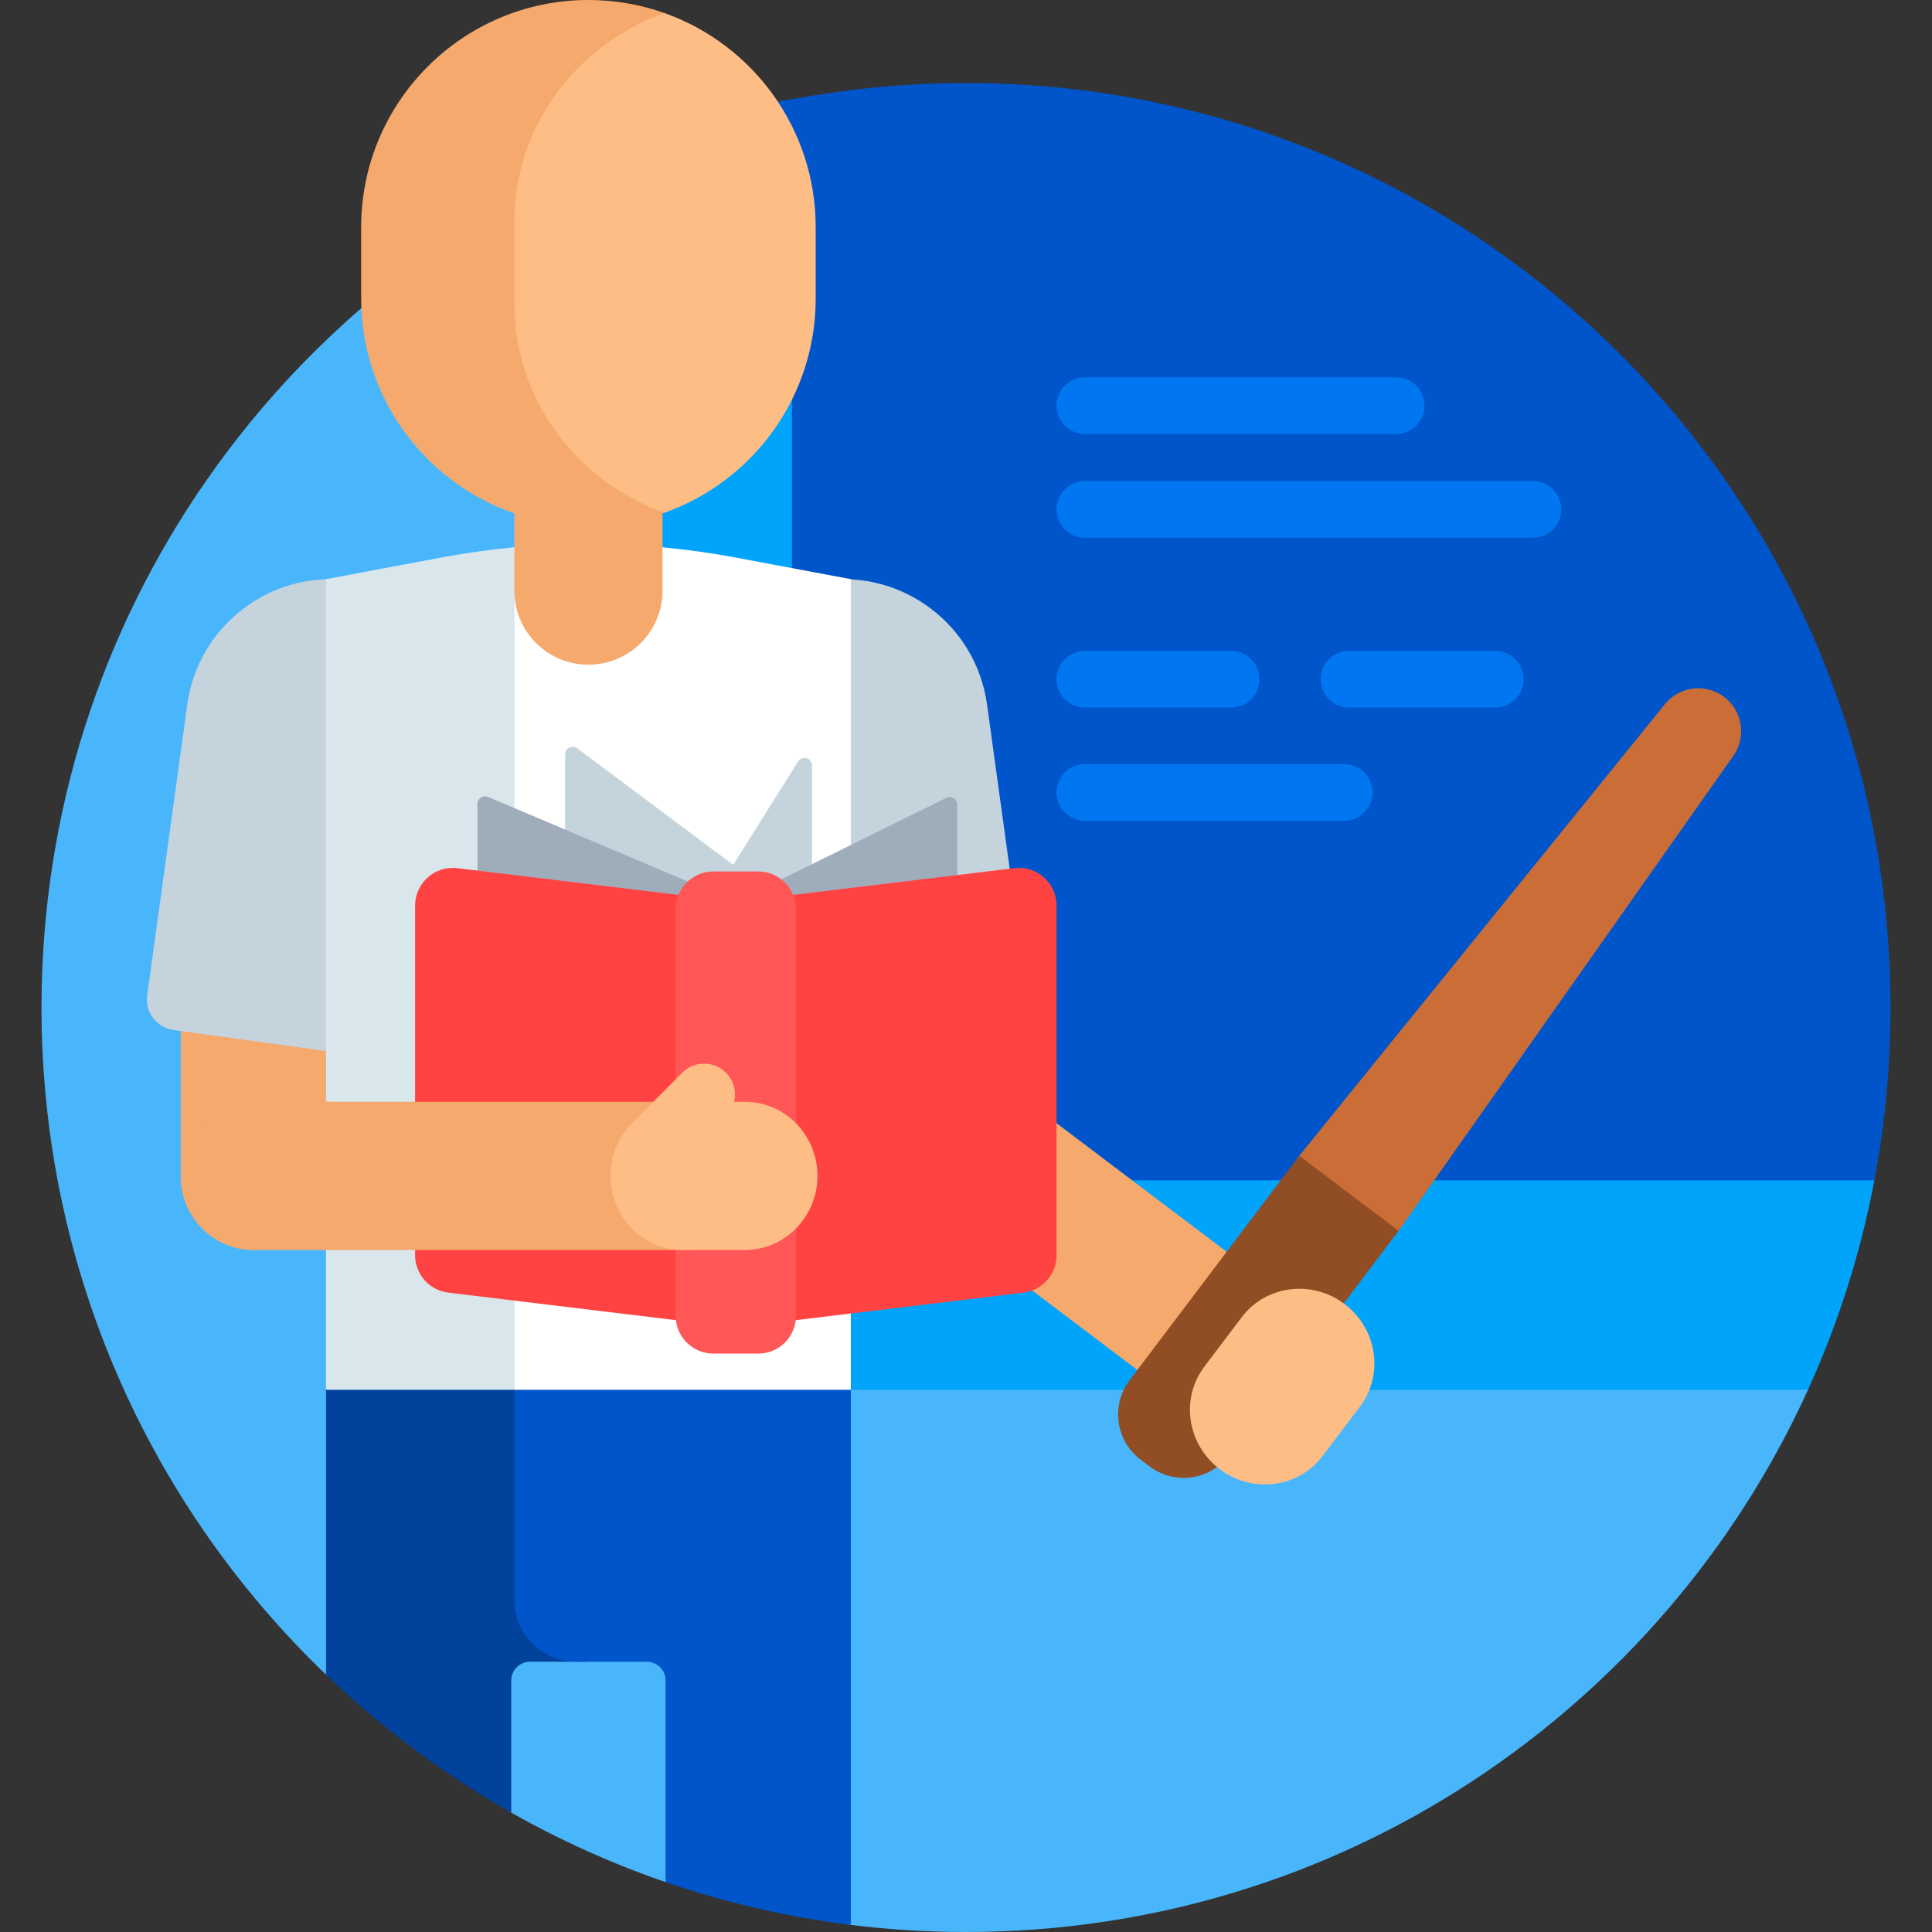 <svg xmlns="http://www.w3.org/2000/svg" id="Layer_1" viewBox="0 0 512 512"><rect x="0" y="0" width="512" height="512" fill="#333333" stroke="none"/><g><path d="m166.845 358.719v-319.992c-91.225 35.656-155.845 124.418-155.845 228.273 0 69.488 28.929 132.22 75.4 176.808 2.156 2.069 5.963-7.989 8.194-6 10.423 9.297 21.645 17.716 33.551 25.141 2.943 1.836 4.315 15.698 7.34 17.41 12.947 7.329 26.628 13.513 40.904 18.416 2.808.964 5.613-5.15 8.466-4.286 10.44 3.162 21.175 5.646 32.153 7.4 2.689.43 5.419 7.845 8.136 8.186 10.108 1.271 20.405 1.925 30.856 1.925 99.179 0 184.594-58.932 223.138-143.689.479-1.053-8.842-2.111-8.377-3.172.93-2.124 1.83-4.265 2.701-6.42z" fill="#49b6fc"></path><path d="m490.021 294.051h-261.4l-.983-260.285c-5.018.558-9.991 1.268-14.913 2.124-1.282.223-1.578-9.797-2.853-9.554-19.413 3.699-38.014 9.688-55.51 17.676v324.299h324.776c7.958-17.5 13.918-36.1 17.589-55.51.388-2.052-8.751-4.114-8.415-6.184.675-4.155 1.246-8.344 1.709-12.566z" fill="#00a4fb"></path><path d="m256 22c-13.88 0-27.49 1.154-40.739 3.372-1.803.302-11.365 1.883-13.154 2.224l7.766 8.851v276.354h286.854c2.805-14.838 4.273-30.148 4.273-45.801 0-135.31-109.69-245-245-245z" fill="#0055ca"></path><path d="m155.141 359.957h-60.56c-4.518 0-8.181 3.663-8.181 8.181v75.67c14.722 14.125 31.204 26.43 49.085 36.551v-34.987c0-2.761 2.239-5 5-5h14.656c4.518 0 8.181-3.663 8.181-8.181v-64.053c0-4.518-3.663-8.181-8.181-8.181z" fill="#00429c"></path><path d="m210.257 218.876c-9.623 4.997-13.459 16.684-8.568 26.103l34.532 66.496c4.891 9.419 16.658 13.002 26.281 8.005s13.46-16.683 8.568-26.103l-34.532-66.496c-4.891-9.419-16.658-13.003-26.281-8.005z" fill="#f6a96c"></path><path d="m240.42 292.353c-6.538 8.65-4.976 20.851 3.49 27.25l76.824 58.07c8.467 6.4 20.631 4.574 27.169-4.075s4.977-20.85-3.49-27.25l-76.824-58.07c-8.466-6.4-20.631-4.575-27.169 4.075z" fill="#f6a96c"></path><path d="m67.559 229.086c-10.843 0-19.634 8.603-19.634 19.216v63.738c0 10.614 8.791 19.216 19.634 19.216s19.634-8.603 19.634-19.216v-63.738c0-10.613-8.791-19.216-19.634-19.216z" fill="#f6a96c"></path><path d="m93.006 153.846c-21.05-2.903-40.469 11.808-43.372 32.858l-10.626 77.039c-.617 4.476 2.511 8.605 6.986 9.222l42.239 5.826c4.476.617 8.605-2.511 9.222-6.986l13.078-94.822c1.55-11.23-6.298-21.589-17.527-23.137z" fill="#c5d3dd"></path><path d="m218.204 153.846c21.05-2.903 40.469 11.808 43.372 32.858l10.625 77.039c.617 4.476-2.511 8.605-6.986 9.222l-42.239 5.826c-4.476.617-8.605-2.511-9.222-6.986l-13.078-94.822c-1.549-11.23 6.299-21.589 17.528-23.137z" fill="#c5d3dd"></path><path d="m217.294 359.957h-72.774c-4.518 0-8.181 3.663-8.181 8.181v55.872c0 9.036 7.325 16.362 16.362 16.362h18.689c2.761 0 5 2.239 5 5v53.403c15.702 5.392 32.125 9.234 49.085 11.342v-141.979c0-4.518-3.663-8.181-8.181-8.181z" fill="#0055ca"></path><path d="m225.475 368.311v-214.831l-30.601-5.739c-12.839-2.408-25.874-3.62-38.936-3.62h-.205c-2.944.003-8.254.17-8.254.17-3.445.138-6.885.361-10.317.667-3.779.337-6.671 3.521-6.671 7.315v211.127l5.848 4.911z" fill="#fff"></path><path d="m136.339 145.034c-6.479.604-12.93 1.506-19.333 2.707l-30.606 5.739v214.831h49.938v-223.277z" fill="#d9e7ec"></path><path d="m176.131 3.469c-6.313-2.246-13.11-3.469-20.193-3.469-33.263 0-60.229 26.965-60.229 60.229v18.872c0 26.386 16.975 48.794 40.595 56.938v20.476c0 10.844 8.79 19.634 19.634 19.634s19.634-8.79 19.634-19.634v-20.468c.185-.064.375-.12.559-.186 1.117-.398 1.117-131.995 0-132.392z" fill="#f6a96c"></path><path d="m176.13 3.469c-23.222 8.182-39.827 29.931-39.827 55.478v21.435c0 25.547 16.605 47.296 39.827 55.478 23.331-8.301 40.036-30.579 40.036-56.759v-18.872c0-26.181-16.704-48.459-40.036-56.76z" fill="#ffbd86"></path><path d="m322.66 380.546-17.55-13.266 39.207-60.99 96.902-119.684c3.86-4.767 10.804-5.615 15.697-1.916 4.893 3.699 5.972 10.611 2.438 15.624l-88.712 125.875z" fill="#ca6d36"></path><path d="m304.652 388.615-2.393-1.809c-6.609-4.995-7.916-14.402-2.921-21.011l44.979-59.505 26.325 19.899-44.979 59.505c-4.996 6.608-14.403 7.916-21.011 2.921z" fill="#914d24"></path><path d="m323.244 389.343c8.65 6.538 20.851 4.976 27.25-3.49l9.906-13.105c6.4-8.466 4.574-20.631-4.075-27.169-8.65-6.538-20.851-4.976-27.25 3.49l-9.906 13.105c-6.4 8.466-4.575 20.631 4.075 27.169z" fill="#ffbd86"></path><path d="m215.197 202.86c0-2.007-2.627-2.763-3.694-1.063l-17.2 27.4-41.34-30.895c-1.319-.986-3.197-.044-3.197 1.602v122.875l42.069 24.497v4.5l2.468-3.063 5.26 3.063v-9.593l15.633-19.405v-119.918z" fill="#c5d3dd"></path><g fill="#0077f0"><path d="m370 115h-82.5c-4.142 0-7.5-3.358-7.5-7.5 0-4.142 3.358-7.5 7.5-7.5h82.5c4.142 0 7.5 3.358 7.5 7.5 0 4.142-3.358 7.5-7.5 7.5z"></path><path d="m326.25 187.5h-38.75c-4.142 0-7.5-3.358-7.5-7.5 0-4.142 3.358-7.5 7.5-7.5h38.75c4.142 0 7.5 3.358 7.5 7.5 0 4.142-3.358 7.5-7.5 7.5z"></path><path d="m356.25 217.5h-68.75c-4.142 0-7.5-3.358-7.5-7.5 0-4.142 3.358-7.5 7.5-7.5h68.75c4.142 0 7.5 3.358 7.5 7.5 0 4.142-3.358 7.5-7.5 7.5z"></path><path d="m396.25 187.5h-38.75c-4.142 0-7.5-3.358-7.5-7.5 0-4.142 3.358-7.5 7.5-7.5h38.75c4.142 0 7.5 3.358 7.5 7.5 0 4.142-3.358 7.5-7.5 7.5z"></path><path d="m406.25 142.5h-118.75c-4.142 0-7.5-3.358-7.5-7.5 0-4.142 3.358-7.5 7.5-7.5h118.75c4.142 0 7.5 3.358 7.5 7.5 0 4.142-3.358 7.5-7.5 7.5z"></path></g><path d="m250.811 211.426-55.811 27.571-65.688-27.82c-1.319-.558-2.78.41-2.78 1.842v109.759l68.468 28.997 58.696-28.997v-109.559c0-1.483-1.556-2.45-2.885-1.793z" fill="#9facba"></path><path d="m268.8 230.074-73.8 8.923-73.8-8.923c-5.955-.72-11.2 3.929-11.2 9.928v92.632c0 5.059 3.778 9.32 8.8 9.928l76.2 9.214 76.2-9.214c5.022-.607 8.8-4.869 8.8-9.928v-92.632c0-5.999-5.245-10.648-11.2-9.928z" fill="#ff4343"></path><path d="m200.938 358.719h-11.875c-5.523 0-10-4.477-10-10v-107.777c0-5.523 4.477-10 10-10h11.875c5.523 0 10 4.477 10 10v107.778c0 5.522-4.478 9.999-10 9.999z" fill="#ff5757"></path><path d="m47.925 311.623c0-10.843 8.603-19.634 19.216-19.634h114.124c10.614 0 19.216 8.791 19.216 19.634s-8.603 19.634-19.216 19.634h-114.124c-10.613 0-19.216-8.792-19.216-19.634z" fill="#f6a96c"></path><path d="m197.413 291.989h-2.868c.65-2.681-.071-5.627-2.165-7.72-3.195-3.195-8.375-3.195-11.569 0 0 0-12.102 12.142-12.332 12.449-4.107 3.601-6.709 8.943-6.709 14.906 0 10.843 8.603 19.634 19.216 19.634h16.427c10.613 0 19.216-8.791 19.216-19.634s-8.603-19.635-19.216-19.635z" fill="#ffbd86"></path></g><g></g><g></g><g></g><g></g><g></g><g></g><g></g><g></g><g></g><g></g><g></g><g></g><g></g><g></g><g></g></svg>